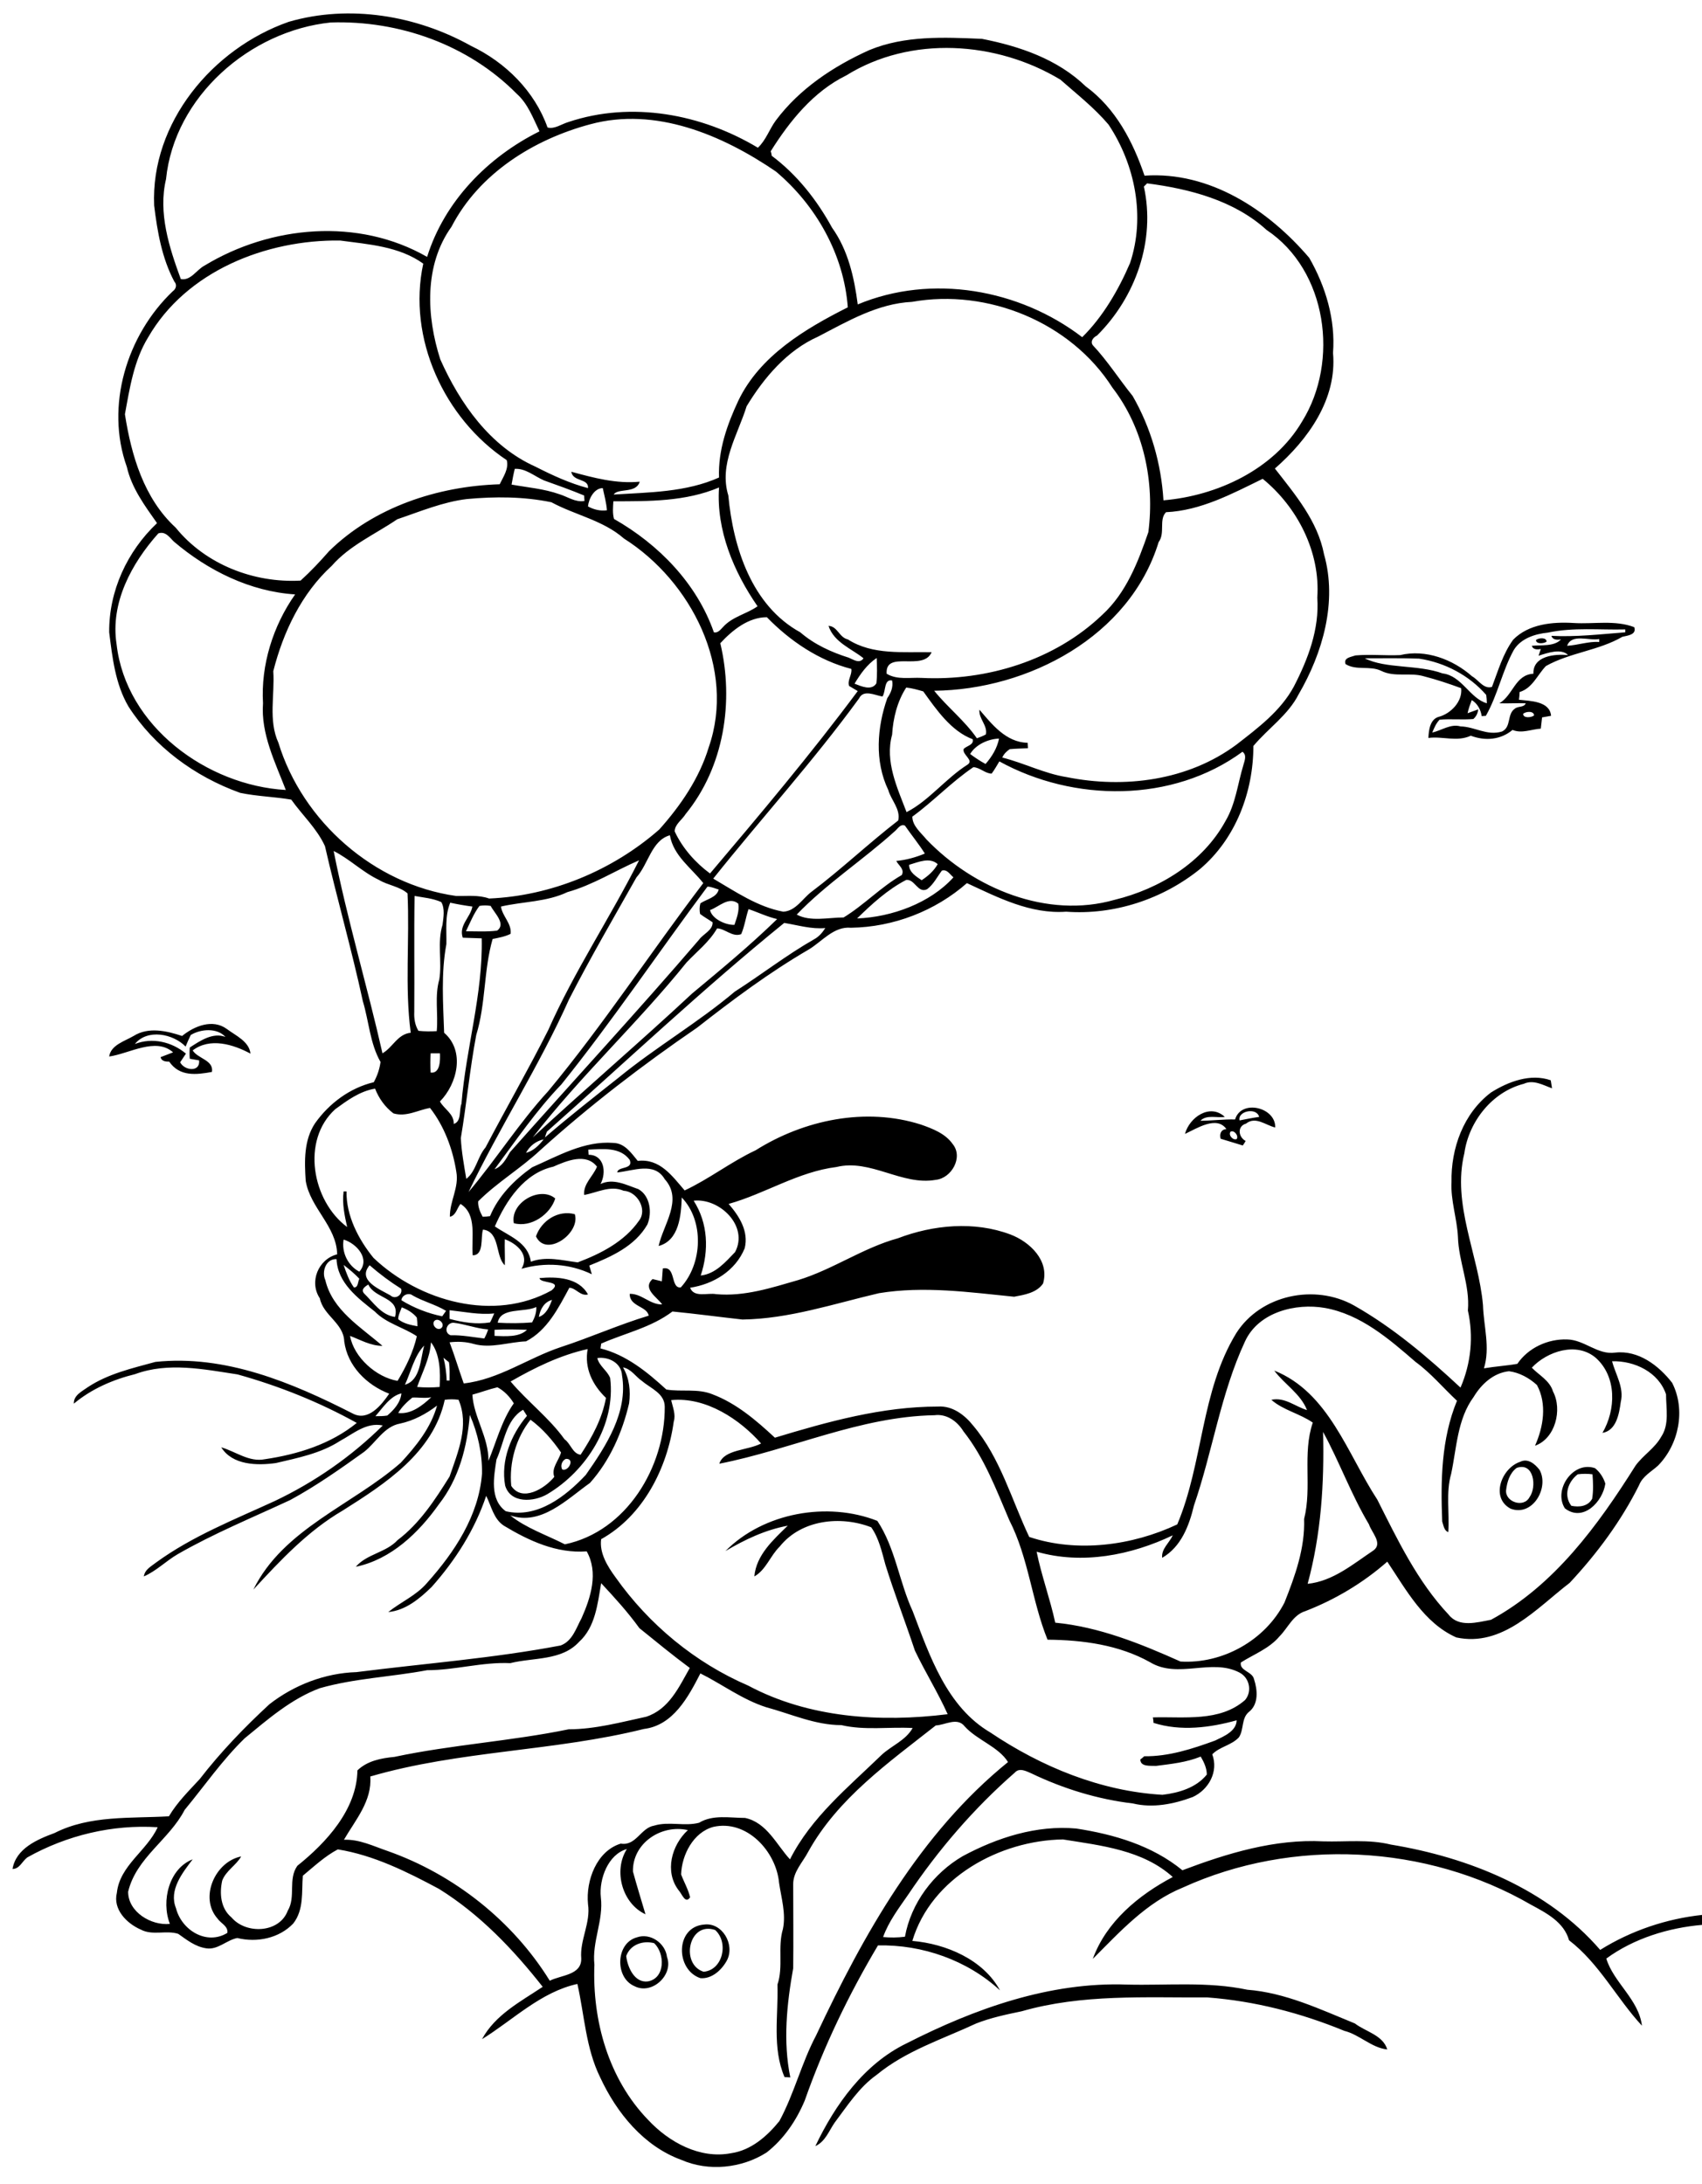 <?xml version="1.0" encoding="utf-8"?>
<!-- Generator: Adobe Illustrator 21.0.2, SVG Export Plug-In . SVG Version: 6.00 Build 0)  -->
<svg version="1.2" baseProfile="tiny" id="Layer_1" xmlns="http://www.w3.org/2000/svg" xmlns:xlink="http://www.w3.org/1999/xlink"
	 x="0px" y="0px" viewBox="0 0 530 680" overflow="scroll" xml:space="preserve">
<path d="M282.3,636.3c21.2-10.8,44.6-19.2,68.7-18.3c12.5,0.3,25.1-1,37.4,1.6c11.8,0.9,22.7,6.1,33.5,10.5
	c3.4,2.6,8.7,3.6,10.1,8.1c-4.9-0.5-8.6-4.6-13.4-5.8c-13.6-5.6-28-9.3-42.6-10.4c-19.4,0.1-39-1.1-57.8,4.3c-4.8,1-9.6,2-14.2,3.8
	c-10.5,4.9-21.9,8.5-31,16c-5.5,3.9-9.1,9.6-13.1,14.9c-1.8,2.6-2.9,5.9-6,7.3C260.1,655.3,269.1,642.7,282.3,636.3 M195,609.1
	c0.4,3.5,2.6,8.5,6.8,7.9c5.4-1,5.3-8.7,1.9-11.9C200.2,604.2,196.3,605.5,195,609.1 M198.3,603.3c4.2-1.5,8.9,1.8,9.4,6.1
	c2.1,5.6-4.7,11.9-10.1,9.1C191.4,615.9,191.7,605.1,198.3,603.3 M219.1,614c6-0.5,7.9-9.1,3.6-13
	C214.4,598.2,211.8,611.7,219.1,614 M219.3,599.3c5.6-0.7,9.6,6.2,7.1,11.1c-1.6,3-4.7,5.9-8.3,5.6
	C210.3,613.4,210.2,600,219.3,599.3 M491.3,459.1c-3,2.3-4.5,6.5-2,9.8c2.5,0.5,5.2,0.2,6.5-2.2c0.4-2.5,0.3-5.1,0.1-7.6
	C494.4,458.9,492.8,458.9,491.3,459.1 M487.3,469.7c-3.7-5.8,2.6-14.9,9.4-12.5c1.5,1.2,2.6,2.9,3.2,4.8
	C499.1,467.6,493,474.1,487.3,469.7 M472.3,457.1c-2.2,1.6-3,4.4-3.3,6.9c-0.4,3.7,5.5,5.7,7.3,2.2
	C478.6,463.1,477.7,455.2,472.3,457.1 M473.4,455.2c2.4-1.2,4.6,0.7,6,2.5c3.1,5.5-2.1,14.7-9,12.1
	C464,466.4,467.6,457.1,473.4,455.2 M166.9,385c1.7-4.9,6.9-8.3,12.1-6.9C180.8,384.1,170,391.7,166.9,385 M160,380.9
	c-1.2-6.4,8.2-11.7,12.9-7.7C171.4,378.1,165.4,382.4,160,380.9 M383.2,352.4c-0.8,1,0.7,2.8,1.9,2.3
	C385.8,353.7,384.3,351.8,383.2,352.4 M386,348.9c2-0.4,4-0.8,6.1-1.1C391.3,344.7,385.3,346,386,348.9 M384.6,348.6
	c1.9-6.4,12.7-3.8,12.5,2.5c-3-0.7-6.1-3.6-9.1-1.2c-2.8,0.8-2.4,4.2-0.1,5.4c-0.2,0.4-0.7,1.1-0.9,1.4c-2.3-0.7-4.6-1.4-6.9-2.1
	c-0.4-1.5,0.1-2.9,1.8-3c-3-4.3-9.2-0.2-12.9,1.5c1.4-5.2,7.8-9.6,12.4-5.3c-2.5,0.4-5.6-0.8-7.6,1.2c-0.1,0.1-0.4,0.3-0.5,0.4
	c0.1-0.1,0.4-0.3,0.5-0.4C377.3,349,381,348.5,384.6,348.6 M59.4,322.3c-0.6,1.2-1.1,2.4-1.6,3.6c-3.9-4-11.9-5.6-15.8-0.8
	c5.4-2.1,11.5-0.7,15.9,3c-0.6,0.9-1.2,1.8-1.8,2.7c1.3,2.6,6.3,3.2,5.9-0.6c-0.7-0.1-2.2-0.4-2.9-0.5c-0.1-1.2-0.1-2.3,0-3.5
	c3.2-2.1,7.2-4.8,11.1-3.3C67.6,320,62.5,320.4,59.4,322.3 M56.7,322.6c3.8-3.1,9.5-5.4,13.9-2.2c2.8,2.1,7,3.9,7.4,7.7
	c-5.4-2.9-12.6-5.1-18-1c1.6,2.6,6.6,3,6,6.7c-4.9,0.9-10.1,1.5-13.3-3.2c-1.1,0-2.4-0.1-2.7-1.4c1.3-0.5,2.6-1,3.9-1.5
	c-5.4-4.8-13.6,0.4-19.9,1.3c0.5-3.6,4.9-4.8,7.6-6.4C46.2,319.7,51.9,321,56.7,322.6 M477.2,203.2
	C477.8,203.8,477.8,203.8,477.2,203.2 M478.3,199.3c0.8-0.7,3.3-0.9,3.3,0.5C480.9,200.4,478.3,200.7,478.3,199.3 M474.3,222.3
	c0,1.4,2.5,1.2,3.4,0.5C477.7,221.3,475.1,221.5,474.3,222.3 M456.2,218.2C456.8,218.8,456.8,218.8,456.2,218.2 M425,205
	c6.5,3.3,16.6,1.9,24.2,4.7c6,0.7,8.5,7.8,13.8,9.3c0-0.7-0.1-2-0.2-2.6c-5.3-6.1-12.9-10.1-20.9-11.3
	C436.3,204.9,430.7,205,425,205 M488,201.1c3.4-0.2,6.6-1.4,10-1.2l0-0.9C494.8,199.6,489.4,197.2,488,201.1 M482,197
	c-4,0.4-8.4,1.8-10.6,5.4c-3.6,6.5-5,14-8.7,20.5c-0.3,0-1,0.1-1.3,0.1c-0.3-2-1.3-3.9-3.1-5c-0.5,1.3-1,2.7-1.3,4.1
	c1.1-0.4,2.2-0.8,3.3-1.2c-0.1,1.2-0.6,2.2-1.5,3c-3.5,0.3-7-0.1-10.5,0.2c-1.1,1.1-1.7,2.6-2.3,4c2.9-0.6,5.7-2.8,8.8-1.9
	c4.5,0.1,8.2,3,12.9,1.6c3-1.4,1.5-5.4,4-7.1c1-0.9,2.9-0.3,3.4-1.7c-2.7-0.1-5.5,0.1-8.2,0c4.3-2.5,4.9-8.9,10.6-9.2
	c-0.2-5.6,6.7-6.2,10.8-5.8c-2.1-2.2-6.4-0.7-9.2,0.2c0.2-0.5,0.5-1.6,0.7-2.1c-1.5,0.3-2.5,0-2.8-1c2.9-0.3,7,0.3,9.1-2
	c-1.7,0.3-2.7-0.1-3-1.1c7.7,0.4,15.3-0.5,23-1.1l0-0.9C498,196.2,489.9,195.3,482,197 M471.2,199.2c4.8-4.9,12.3-5.6,18.8-5.2
	c6.3,0.4,12.9-1,18.9,1.3c0.8,2.4-2.1,2.6-3.7,3c-7.4,4.3-16.3,4.9-23.8,9.1c-2.7,2.8-4.2,6.9-8.2,8.1c0,0.6-0.1,1.8-0.2,2.4
	c3.5,0.4,9.6,0.4,10,5c-0.7,0.1-2.1,0.4-2.8,0.5c-0.1,1.2-0.3,2.4-0.4,3.5c-3,0.2-5.9,1.6-8.8,0.4c-3.7,3.1-8.5,3.5-13,1.8
	c-4.3,2-8.8,0.1-13.2,0.7c0.1-2.4,0.5-5.9,3.3-6.6c3.7-1,7.4-4.8,6.9-8.9c-3.8-1.4-7.7-2.7-11.6-3.7c-4.3-1.3-9.1,0.4-13.3-1.7
	c-3.5-1.7-7.7,0-11.1-2.1c-0.7-2,1.7-2.2,3.1-2.7c4.6-0.4,9.2,0.1,13.9-0.1c7.9-1.9,16.4,1.3,22.4,6.6c2,1.1,3.6,4.1,6.2,3.3
	C466.5,208.9,468,203.6,471.2,199.2 M291.4,537.3c-14.6,11.5-30.5,22.7-39.7,39.3c-1.7,3.3-4.8,6.3-4.7,10.3c0,8.7,0.1,17.4,0,26
	c-2,11.2-3.2,22.8-0.9,34c-0.4,0-1.3-0.1-1.8-0.1c-3.9-9.1-1.9-19.2-2.2-28.8c1.9-5.6,0-11.6,1.7-17.3c1-4.8-0.5-9.6-1.2-14.4
	c-0.9-9.8-10.1-19.8-20.5-17.4c-6.2,1.7-9.8,8.7-10,14.8c0.9,2.4,2.2,4.6,2.8,7.1c-1.5,2.3-2.6-1.2-3.6-2.2
	c-4.4-5.8-2.2-14,2.9-18.7c-8.3-1.9-17.3,4.1-17.1,12.9c1.2,4.4,2.6,8.9,3.9,13.3c-7.2-3.3-10.1-13.5-5.8-20.3
	c-5.8,1.6-8.7,9.3-8.1,15c0.9,7.2-2.8,13.8-2,21c-0.7,17.4,4.4,35.6,16.7,48.3c6.5,7,16.2,12.3,25.9,10.4c6.2-0.9,11.2-5.3,15-10
	c4.6-8.5,6.9-18.1,11.4-26.6c14.8-31.5,32.4-63,59.8-85.2c-3-4.8-9.6-6.8-13.5-11.1C298.1,534.6,294.3,537.2,291.4,537.3
	 M218.1,521.1c-3.8,7.4-8.5,16.2-17.6,17.3c-28.1,7-57.4,6.7-85.2,14.8c0.6,7.6-4.6,13.5-8.2,19.7c4.8-0.2,9.2,2,13.6,3.5
	c20.7,7.3,39,21.8,50.5,40.4c3.5-1.8,9.9-1.7,9.8-6.9c-0.5-5.8,3-11.1,2.1-17c-0.7-7.3,2.7-16.5,10.2-18.8c4.8,0.8,6.2-4.9,10.4-5.6
	c4.6-1.4,9.5,0.3,14-0.9c4.3-2.6,9.5-1.5,14.3-1.5c6.8,1.4,9.9,8.5,14,12.9c6.6-13.1,18.2-22.5,28.5-32.5c3.1-2.9,7.5-4.5,9.7-8.4
	c-7.4-0.4-14.9,0.8-22.2-0.9c-8.2,0-15.7-3.5-23.5-5.6C231.1,529.2,224.9,524.5,218.1,521.1 M187.2,493c-1.1,6.4-1.8,13.7-6.9,18.3
	c-5.4,5.9-14.2,4.8-21.4,6.6c-8.7-0.4-17.2,2.2-25.9,2.2c-11.1,2.1-22.5,2.5-33.4,5.6c-8.9,3.3-16.2,9.7-23.4,15.6
	c-7,6.8-12.5,14.8-18.7,22.3c-4.8,9.3-15.1,14.9-17.6,25.5c0,6.3,7.2,10.6,13,10c-2.8-7.2-0.2-17.3,7.1-20.1
	c-3.2,4.2-7.5,9.6-5.2,15.2c1.7,6.8,9.5,11.7,16,7.7c0.3-2.1-2.1-3-3.1-4.5c-5.7-6.5-0.7-17.7,7.4-19.3c-1.6,2.8-4.7,4.4-5.9,7.5
	c-0.9,4-0.5,8.7,2.9,11.5c4.5,5.3,14.9,4.9,17.5-2.1c2.6-4.3,0-9.8,3-14c9-7.2,18.5-17.5,18.7-29.7c3.1-3,7.4-3.8,11.5-4.2
	c17.9-3.8,36.3-4.9,54.3-8.6c8.2,0,16.2-2.2,24.1-3.9c7.1-2.3,10.2-9.2,13.6-15.2c-5.4-4-10.5-8.2-15.7-12.4
	C195.5,502,191.3,497.4,187.2,493 M176.2,454.3c-1.2,0.5-1.8,2.2-1.1,3.3C177.1,458.3,179.1,454.1,176.2,454.3 M412,445.9
	c0.4,16-0.6,31.8-4.8,47.3c7.9-0.8,14.2-6.2,20.5-10.4c3-2.2-0.6-5.6-1.4-8.1C420.8,465.5,417,455,412,445.9 M165.2,442.1
	c-4.5,5.6-6.7,13.4-6,20.6c3.4,5.2,10.5,0.8,13.4-2.8c-1-2.8,1.4-5,2.1-7.6C172.1,448.5,168.9,444.8,165.2,442.1 M209,436
	c0.5,2.2,1.5,4.5,0.8,6.7c-2,14.5-9.5,29.3-22.6,36.6c-0.6,4.3,2,8.5,4.5,11.9c10.4,14.7,24.8,26.6,41.3,33.7
	c18.9,10.1,41.2,11.5,62.1,8.9c-3-6.7-7-13.1-10.2-19.8c-3-9-6.4-17.8-9.2-26.8c-1.1-4-2-8.2-4.4-11.6c-9.5-3.7-21.8-2.4-28.5,6
	c-2.9,2.8-4.3,7.3-7.9,9.3c0.6-6.7,5.9-11.4,10.4-15.8c-7,1.3-13.3,4.3-19.4,7.9c11.9-12,31.8-15.5,47.3-9.4c5.6,8.4,6.8,19,11,28.1
	c5.3,13.9,10.6,29.8,24.2,37.8c15.9,10.7,34.4,18.3,53.6,19.4c5.1-0.6,10.5-2.2,13.8-6.3c0-2-0.9-3.9-1.9-5.6
	c-4.4,1.8-9.2,2.3-13.9,2.9c-1.6-0.1-4.9,0.4-4.9-2c0.3-0.2,0.9-0.7,1.2-1c7.6,0.1,15-2.3,22.1-4.9c2.7-1.3,6.6-2.9,6.7-6.3
	c-8.3,2.3-17.4,3.5-25.9,0.8c0-0.4-0.1-1.3-0.2-1.7c9.7-0.3,20.8,1.5,28.7-5.4c2.3-2.7,1.4-7-1.8-8.6c-8.7-4.5-19.1,2.1-27.8-3.2
	c-9.7-5.4-20.9-6.9-31.9-7c-4.9-12.1-5.9-25.5-11.9-37.2c-4.1-9.6-7.8-19.5-14.3-27.7c-1.9-3.1-5.2-5.5-9-5
	c-23.2,0.4-44.6,10.7-67,15.1c1.4-4.5,8.9-4.1,13-6.3C230.5,442.1,219.9,434.9,209,436 M128.4,435.2c-1.7,1.4-3.3,2.9-4.4,4.8
	c4,0.5,7.5-2.3,10.3-4.9C132.3,435.5,130.3,435.1,128.4,435.2 M116.9,441c1.3,0,2.5,0,3.7-0.2c2.1-1.8,4.1-4,4.4-6.9
	C121.5,434.7,119.2,438.4,116.9,441 M147.1,434.3c0.4,7,5.1,13.3,5,20.6c2.3-5.4,4.1-12.6,7.9-17.9c-1.2-2-3-3.9-5.1-5
	C152.3,432.6,149.7,433.6,147.1,434.3 M141.2,430.2C141.8,430.8,141.8,430.8,141.2,430.2 M194,425.8c2,3.4,2.4,7.3,1.9,11.2
	c-2.1,9-6,17.9-12.2,24.8c-7.2,5.1-15.2,13.4-24.8,10.1c4.8,3.9,11.3,6.1,17,9c19.2-4,31.2-24.1,31.1-42.8c0-4.2-4.3-5.7-7-8
	C197.9,428.7,196.6,426.3,194,425.8 M186,422.9c0.6,2.5,3.1,3.9,4,6.2c1.8,14.5-7.3,28.9-19.6,36.2c-4.1,2.4-11.4,3-13.1-2.7
	c-1.4-7.8,1.8-15.8,6.8-21.7c-0.3-0.5-0.9-1.4-1.2-1.9c-5.4,3.1-5.9,10.3-8.3,15.5c-0.8,5.3-2.2,12.4,2.9,16.1
	c9.8,2.3,18.6-4.6,24.9-11.3c6.3-9,13.2-19.5,11.3-31C193.5,424.4,189.5,422.4,186,422.9 M138.1,422.8c0.6,2.3,0.9,4.7,1,7.1l0.9,0
	c0-1.9,0.1-3.8-0.2-5.7C139.4,423.9,138.6,423.2,138.1,422.8 M159,430.2c5.3,6.3,12,11.3,16.8,18c1.9,1.3,2.5,4.5,5,4.8
	c3.6-5.5,6.7-11.2,7.9-17.7c-4.2-4-6.8-9.3-5.7-15.2C174.4,422,166.5,425.9,159,430.2 M126.1,431.2c4.9-1.4,4.8-8.1,6-12.2
	C129,422.2,128,427.1,126.1,431.2 M134.2,418c-0.3,4.9-2.7,9.3-4.3,13.9c2.3,0.2,4.7,0.2,7,0C137.2,427.3,137,421.5,134.2,418
	 M154,414.1c0,0.5,0,1.4,0,1.9c3.3,0.1,7.7,0.5,10.1-1.9C160.7,414,157.4,413.9,154,414.1 M140.3,415.8c3.5-0.1,7,0.6,10.5,1
	c0.5-0.9,0.9-1.8,1.2-2.8c-3.7-0.3-7.2-1.7-10.8-2.1C139,411.9,138.1,415,140.3,415.8 M135.3,411.3c-1.1,1.2,0.9,3.4,2.2,2.2
	C138.7,412.2,136.5,410.2,135.3,411.3 M140,408c0,0.7,0,2,0,2.7c4.1,1.1,8.4,1.8,12.6,1.1c0.5-0.9,0.9-1.9,1.3-2.8
	C149.3,409.5,144.7,408.5,140,408 M387.7,417.7c-7.6,16.3-10.1,34.3-15.9,51.1c-1.5,6.3-4,12.9-9.9,16.3c-0.3-2.8,2.2-4.6,3.3-7
	c-13,6.2-28.2,9.2-42.4,5.1c1.5,7.4,4.2,14.7,5.8,22.1c13.6,1.3,26.5,6.5,39,12.1c13.1,0.8,26.4-6.6,32.4-18.4
	c3.3-8.3,6.4-16.9,6.1-26c2.5-9.9-0.6-20.3,2.7-30c-4-2.8-9.3-3.9-12.9-7.1c4.2-0.9,7.4,2.1,11.1,3.2c-2-5.1-7.1-8.1-10.2-12.3
	c17,6.8,22.8,26,32.1,40.2c6.3,12.5,12.5,25.5,22.2,35.8c3.2,4.1,8.9,2.4,13.2,1.6c19.7-10.7,33.3-29.4,45-48c2.4-3.3,6-5.4,8-9
	c2.6-3.9,1.5-8.8,1.5-13.2c-2.3-6.9-9.8-10.5-16.8-10.3c1.1,4.2,3.8,8.2,2.7,12.7c-0.5,3.7-1.4,8.9-5.7,9.6c4.2-7.2,4.5-17.4-2-23.3
	c-6-5.2-15.2-2.1-20,3c2.2,2.3,5.6,4,6.6,7.4c3,5.7,0.7,14.7-5.6,16.9c2.6-5.8,3.8-13,0.6-18.9c-2.4-2.2-5.5-3.9-8.7-4.3
	c-4.8,0.5-8.6,4-11,8c-5.1,6.9-5.3,15.9-7,23.9c-1.7,5.9-0.5,12.1-0.9,18.2c-1.3-0.4-1.5-2.1-1.9-3.3c-0.5-12.7-0.3-25.7,4.6-37.6
	c-4.3-4-8.1-8.6-12.9-12.1c-8.3-7.2-17.1-14.8-28.2-16.8C403.4,405.7,391.9,408.6,387.7,417.7 M155,411.9c3.6,0.2,7.2,0.2,10.7-0.1
	c0.8-1.5,1.4-3.1,1.3-4.8C163.3,408.8,155.8,407,155,411.9 M125.1,407.1c-0.4,1.2-1.1,2.4-1.1,3.7c1.7,1.4,3.9,1.8,6,2.2
	c0-0.7-0.1-2-0.2-2.7C128.6,408.8,126.9,407.8,125.1,407.1 M167.8,410.1c2.3-0.8,3.3-3.2,4.1-5.3
	C169.5,405.4,168.2,407.7,167.8,410.1 M125,404.9c3.9,2.4,8.3,4.1,12.7,5c0.3-0.4,0.9-1.3,1.2-1.7c-3.3-2-7.1-2.9-10.4-4.8
	C127.3,402.4,125.1,403.3,125,404.9 M113.3,402.7c2.9,2.8,5.4,6.8,9.7,7.4c1.7-6.2-6.3-5.6-8.3-10.1
	C113.9,400.5,112.3,401.4,113.3,402.7 M115.1,394c-4,4.7,3.2,7.5,6.5,9.4c1.5,1.4,3.9-0.2,3.3-2.1
	C121.4,399.1,118.2,396.7,115.1,394 M107,393.9c0.8,2.4,1.7,4.9,3.2,7c1.4,0.1,1.2-1.8,1.7-2.7C110.4,396.6,108.7,395.2,107,393.9
	 M101.3,398.6c2.2,9.4,11,14.6,17.8,20.5c-3.7,0-6.9-1.9-10.1-3.1c1.2,6.7,8.2,12.9,14.8,14c2.6-4.3,4.9-9,6-13.9
	c-4.2-2.8-9.5-4-13.1-7.7c-5.3-4.2-11.6-8.9-11.9-16.3C101.5,391.9,100.1,396,101.3,398.6 M107,386c-0.7,4,1.4,8.2,4.9,10
	C115.4,392,111,387.2,107,386 M216,373.9c4.5,7,4.8,15.5,2.2,23.3c4.6-0.5,7.7-4.2,10.7-7.3C233.2,381.8,224.1,373,216,373.9
	 M153.2,365.2C153.8,365.8,153.8,365.8,153.2,365.2 M172.3,363.3c-9,2-14.7,10.5-18.2,18.6c4.3,3,10.4,4.9,11.2,11
	c4.8-1.8,9.8-0.4,14.6,0.2c7.2-2.7,14.6-6.5,19.1-13c2.7-3.5-0.6-9.1-4.8-9.3c-4.2-1.8-8.2,0.6-12.3,1.3c-0.3-3.5,2.8-5.8,4-8.8
	C182.5,358.9,176.4,361.5,172.3,363.3 M163.8,359c2.3-0.6,4-2.3,5.5-4.2C166.9,355.3,164.9,356.9,163.8,359 M169.3,354.8
	c0.1-0.1,0.3-0.4,0.5-0.5C169.6,354.4,169.4,354.6,169.3,354.8 M104.4,345.4c-10.7,9.7-7.2,28.6,3.7,36.7c-0.8-3.6-1.6-7.3-1.1-11.1
	l0.9,0c-0.1,7.6,3.7,14.9,8.4,20.7c14.3,13.6,37.6,20.1,55.5,10.1c3.6-3.1-3.6-2-3.8-3.8c5.3-0.5,12.2-0.2,15.1,5.1
	c-2.4,0.6-3.7-2-5.8-2.1c-3.4,6.3-6.9,13.3-13.5,16.7c-5.4,0.2-10.9,2.3-16.3,0.8c-2.4-0.7-5-0.8-7.5-0.5c1.6,4.2,2.9,8.6,4.4,12.8
	c10.9-1.2,20-7.9,30.2-11.3c9.2-3,18.1-7,27.4-9.8c-0.5-3-6-2.8-5.9-6.8c3.7-0.1,6.3,3.4,10.1,3.3c-1.5-2.2-6.3-4.9-3-7.9
	c1,0.2,1.9,0.5,2.9,0.7c0.1-1.3,0.2-2.7,0.3-4c4.2-0.9,2.3,6.3,5.6,5.9c6.8-7.4,7.3-20.7,0.3-28c-0.2,5.5-0.8,13.4-7.2,15.1
	c1.4-6.6,7.7-14.4,1.9-20.8c-3.2-5.5-9.8-2.6-14.8-2.1c0.2-2,5.1-0.8,3.9-3.9c-3-4.1-8.4-3.4-12.9-3.2c0,0.4,0.1,1.2,0.1,1.6
	c4.9,0,5.6,5.6,3.7,9.1c4-1.9,8,0.3,11.8,1.6c3.7,2.1,4.3,7.4,2.8,11c-3.9,6.8-11.2,10-18.1,12.8c0.3,0.9,0.5,1.8,0.8,2.7
	c-6.9-3.3-14.6-3.8-21.9-1.7c2.6-4.3-1.4-7.8-5.2-9.2c-0.1,2.7,0.1,5.4,0,8.1c-3-2.7-1.4-10.5-6.8-11.1c-0.8,2.5,0.4,8-3.2,8
	c-0.5-5.3,1.5-12.7-3.8-16c-1.1,1.3-1.4,3.6-3.3,4c-0.1-4.8,2.9-9.1,2-14c-1.1-7.1-3.8-14.3-8.2-19.9c-3.8,0.7-7.4,2.9-11.4,1.7
	c-2.6-2-4.5-4.6-5.7-7.7C112,339.8,108.1,342.7,104.4,345.4 M134.1,328c-0.1,2-0.1,4,0,6c3,0.4,3-3.9,2.9-6
	C136.3,328,134.8,328,134.1,328 M244.2,287.4c-25.5,20.7-49.3,43.2-73.9,65c-0.2,0.5-0.5,1.4-0.6,1.8c7.4-6.4,15.2-12.5,22.9-18.6
	c11.6-9.5,24.7-17.1,36.2-26.8c8.3-5.3,16.1-11.4,24.7-16.3c1.5-0.8,2.6-2.1,3.5-3.5C252.7,289.4,248.5,288.1,244.2,287.4
	 M233.1,283.1c-0.9,2.6-1.2,5.3-2.3,7.8c-2.8,1-4.9-1.7-7.5-1.8c-2.4,4.2-6.3,7.2-9.5,10.6c-15.2,18.9-33.1,35.4-47.9,54.5
	c16.3-15.1,33.3-29.6,49.6-44.8c9-7.5,18.1-15,26.5-23.2C238.9,285.5,236.1,284.1,233.1,283.1 M149.3,282.1
	c-1.8,2.4-2.9,5.2-4.2,7.9c3.2,0,6.5,0.2,9.7-0.2c2.9-2.1-0.9-5.5-2-7.7C151.6,281.9,150.4,281.9,149.3,282.1 M140.2,281.1
	c-1.7,4.1-1.1,8.6-1.2,12.9c-1.7,9.1-1,18.5-0.7,27.6c6.6,5.7,4.1,15.9-1.3,21.4c1.3,2.4,4.4,3.8,4.3,7c2.5-0.8,1.6-4.3,2.4-6.3
	c1.4-17.3,6.7-34.1,6.3-51.5c-2-0.1-3.9-0.1-5.9-0.2c-1.3-3.9,2.4-6.3,3-9.7C144.8,282,142.5,281.6,140.2,281.1 M221.1,283.4
	c0.6,2.7,4.8,4.7,7.6,4.6c0.7-2.1,1.6-4.4,1.2-6.6C227,279,223.9,282.4,221.1,283.4 M129.1,279c-0.2,12,0,24-0.1,36.1
	c-0.1,2,0.2,4.1,1.3,5.9c1.9,0.2,3.8,0.2,5.7,0.1c0.5-5.4-0.7-10.9,0.8-16.1c0.9-5.6-0.7-11.5,1-17c0.3-2.3,0.8-5.1-0.4-7.1
	C134.7,279.7,131.8,279.5,129.1,279 M220.3,276.1c-15.3,20.5-29.5,41.7-45.5,61.6c-7.8,8.1-14.1,17.4-20.8,26.4
	c2.4-0.9,3.6-3.2,4.8-5.3c19.6-22.1,39.7-43.8,58.9-66.2c1.3-1.8,4.3-2.9,4.2-5.4c-1.3-0.9-2.6-1.6-3.9-2.6
	c-0.2-1.1-0.2-2.2,0.1-3.3c1.9-1.3,5.1-1.8,5.7-4.3C222.7,276.7,221.5,276.1,220.3,276.1 M293.3,271.1c-1.5,2-2.6,4.3-4.6,5.8
	c-2.9,1.4-3.8-3.2-6.5-2.9c-5.8,3-10.7,7.5-15.3,12c10.8-0.4,22.8-4.8,30-12.8C295.8,272.3,294.9,270.6,293.3,271.1 M283.1,269.3
	c-0.1,2.3,2.3,3.7,3.9,4.8c2-1.3,3.8-2.9,5-5C289.5,266.8,285.9,268.5,283.1,269.3 M176.7,277.8c-6.5,3.1-13.8,2.9-20.7,4.5
	c0.4,3,3.4,5.3,3,8.5c-1.8,0.9-3.7,1.2-5.6,1.6c-2.8,9.7-2.1,20.1-5.1,29.9c-2,10.6-3,21.4-4.8,32.1c0.2,4.2,1,8.5,1.7,12.7
	c3-2.3,3.5-6.9,6-9.8c6.4-12.2,13.3-24.2,19.5-36.5c8.1-18.3,19.3-35,28.3-52.9C191.6,271.1,184.6,275.6,176.7,277.8 M103.9,265
	c4.2,21.2,10.5,42.2,15.2,63c3.2-1.8,4.7-6,8.8-6.4c-1.9-14.3-0.3-29-1-43.4c-2.5-2.2-6.1-2.5-8.9-4.2
	C112.9,271.6,108.9,267.5,103.9,265 M198.2,273.2c-7.1,12.6-14.4,25.1-21,38c-9.2,20.6-21.6,39.8-31.3,60
	c8.6-10.2,15.8-21.6,24.8-31.4c17.2-20.7,32-43.4,48.3-64.8c-3.7-4.7-9.3-8.5-10.4-14.9C202.9,261.7,201.9,269.1,198.2,273.2
	 M278.8,258.7c-9.9,9-21.5,16.5-30.7,26.1c4.2,2.3,9.9,0.9,14.6,0.9c6.4-3.9,11.6-9.5,18.1-13.2c1-1.8-1-3-1.7-4.4
	c3.1-0.3,6-1.1,8.9-2.3c-1.9-3-4.2-5.8-6.2-8.7C280.4,256.5,279.6,258,278.8,258.7 M311.2,237.1c-0.8,1.3-1.5,2.6-2.4,3.8
	c-2,0-3.6-1.9-5.7-2c-6.8,4.6-12.4,10.6-19,15.4c0,2.9,2.7,5,4.4,7.1c14.7,15.3,37.6,24.8,58.6,18.8c14-3.4,27.5-11.7,34.5-24.5
	c3.2-5.4,3.8-11.6,5.6-17.5c0.4-1.4,1.1-3.1-0.3-4.1C365.1,250.1,334.3,249.8,311.2,237.1 M302.1,234.8c1.5,1.1,3.1,2.2,4.8,3.1
	c2-2.3,3.6-4.9,4.2-7.9C307.7,230.1,303.8,231.9,302.1,234.8 M282.2,214.1c-2.8,4.3-4.1,9.6-4.4,14.7c-2.3,8.3,1.6,16.5,4.5,24.1
	c6.9-3.5,12.2-10.5,19-14.8c2.1-1.4-1.8-3.1-1.2-4.9c1-1,3.2-1.2,2.8-3c-6.7-2.5-11.3-9.2-15.4-14.9
	C285.8,214.8,284,214.3,282.2,214.1 M274.8,216.9c-2.4-0.4-5.9-2.3-7.3,0.6c-14.2,19.5-30.4,37.3-45.4,56.1
	c7,4.1,13.8,8.8,21.8,10.3c3.9-0.2,6-4.1,8.8-6.2c9.3-7,17.8-15.1,27-22.2c0.8-3.5-2.2-6.3-3.1-9.5c-4.3-9-3.5-19.5-0.3-28.6
	c1.1-1.6,1.9-3.4,1.5-5.5C275.2,211.4,275.9,215.3,274.8,216.9 M266.1,212.9c2.1,0.8,5.3,2.3,6.8-0.1c0.3-2.6,0.2-5.2,0.1-7.9
	C270,206.9,267.9,209.9,266.1,212.9 M224.3,200.3c4.3,18.1,1.2,38.5-10.8,53.2c-1.1,1.8-3.4,3.2-3.4,5.4c2.4,5.2,6.5,9.8,11,13.1
	c15.5-18.3,31.5-37.3,46-56.8c-0.9-0.5-1.8-1.1-2.7-1.6c-0.6-1.8,1-3.5,0.7-5.3c-10.1-2.6-19.1-8.7-26.3-16.1
	C233,192.2,228,196.3,224.3,200.3 M49.3,166.1c-8.3,9.3-15,21.6-13,34.5c2.9,25.6,28.2,44,52.7,45.4c-3.3-8.6-7.8-17.5-7.1-27
	c-0.7-11.9,3.1-24.1,10-33.9c-14-0.9-27.1-7.4-37.7-16.4C52.9,167.5,51.6,165.3,49.3,166.1 M145.4,155.4c-7.5,0.9-14.6,3.9-21.7,6.3
	c-6.9,4.7-14.8,8.1-20.4,14.5c-9.4,8.6-15.1,20.6-18.2,32.8c0.5,7.4-1.6,15.3,1.6,22.3c7.5,24.5,29.8,44.1,55.3,47.7
	c3.4,0.1,7-0.4,10.3,0.8c19.3-0.8,38.4-8.7,53-21.5c6.7-7.5,12.5-16,15.4-25.6c8.5-24.4-5.4-51.7-26.4-65
	c-6.5-5.7-15.2-7.3-22.6-11.3C163,154.6,154.1,154.6,145.4,155.4 M191,156.1c-0.1,1.8-0.3,3.7,0.2,5.5c13.9,7.9,25.8,20.1,31.1,35.3
	c1.3,0.3,2.1-0.9,2.9-1.7c2.9-3.2,7.3-4,10.7-6.4c-7.4-10.7-12.9-23.7-12-37C213.5,156.2,202.1,156.1,191,156.1 M183.1,157.7
	c1.8,1,3.9,1.5,5.9,1.2c-0.2-2.4-0.8-4.6-1.3-6.9C185,152,183.3,155.4,183.1,157.7 M363.1,159.5c-2.3,2.3-0.2,6.5-2.3,9.3
	c-9,29.4-40.6,46-69.9,46.3c4.2,5.2,9.5,9.3,13.3,14.8c0.9-0.3,1.9-0.7,2.8-1.2c0.6-2.8-2.3-4.9-2-7.7c3.7,4.3,8.2,10.2,15,10.3
	c0,0.4,0.1,1.3,0.1,1.7c-1.9,0.1-3.8,0.1-5.7,0.3c-1,0.7-1.8,1.5-2.3,2.6c6.8,1.7,13.1,5,20.1,6.1c17.9,3.6,37.7,1.1,52.8-10.1
	c6.7-5.2,13.8-10.5,17.9-18.1c4.4-8.5,8-17.9,7.3-27.7c1-14.2-6.2-28.2-17-37C383.6,153.8,373.9,159,363.1,159.5 M160.3,146
	c-0.4,1.6-0.7,3.2-1,4.9c5,0.9,10.1,1.3,14.9,3c2.6,0.8,5,2.6,7.8,2.1c0-0.4-0.1-1.3-0.1-1.7c-4.1-1.7-8.3-3.2-12.5-4.7
	C166.4,148.3,163.7,145.8,160.3,146 M284,94c-10.6,0.5-20,6-29.2,10.8c-9.7,4.3-16.9,12.8-22.3,21.7c-2.8,9-8.7,18-5.7,27.8
	c1.5,16.2,7.3,34.3,22.4,42.6c4.4,3.8,9.7,6.2,15.1,7.9c1.5,0.6,3.3,2,4.6,0.2c-3.5-2.9-9.2-4.9-10.9-10.1c2.8,0.1,3.3,3.6,6,4.2
	c7.8,5,17.4,3.8,26.1,4c-2.6,6.1-14.5-0.8-14,6.7c3.3,2,7.3,1.1,10.9,1.3c20.3,1,41.5-5.5,56.3-19.7c7.4-6.8,11.1-16.4,14.3-25.7
	c2-15.6-1.4-32.3-11.2-45C333.4,100.3,307.5,89.8,284,94 M46.1,105.1c-4.4,7.2-5.7,15.7-7.2,23.9c2,12.8,5.9,26.2,15.8,35.3
	c9.3,11.5,24.4,17.3,38.9,16.5c3.2-2.9,6.1-6,8.9-9.2c14-13.7,33.8-20.2,53.1-20.8c1.1-2.3,2.9-4.8,2.2-7.5c-19.5-13-31-38-26-61.2
	c-7.5-5.4-17-6-25.9-7.2C82.9,74.6,58,84.4,46.1,105.1 M357.2,57.1c-0.3,0.3-0.8,0.8-1,1c3.7,16.8-2.6,34.5-14.6,46.4
	c-1.1,0.5-2.2,1.8-1.3,3c4.6,4.9,8.2,10.6,12.4,15.8c5.7,9.9,8.9,21.1,9.6,32.5c16.7-1.4,34.4-9.6,43.2-24.6
	c11.6-18.7,7.8-47-11.1-59.6C384.3,62.4,370.4,58.8,357.2,57.1 M183.8,38.7c-17.6,4.7-34.6,15.3-43.2,31.9
	c-8.6,12-7.8,27.9-3.5,41.3c6.1,13.7,15.5,27.1,29.6,33.4c5.3,2.7,10.7,5.2,16.4,6.7c0.3-3.1-4.7-1.9-5.2-5.1c7,1.9,14,3.8,21.3,3.1
	c-1.1,3.8-6.8,1.9-8.1,4c11.1-0.7,22.5-0.7,32.8-5.3c-0.3-8.5,2.5-16.4,6-23.9c6.7-14,20.8-22.4,34.1-29.1
	c-1.2-16.4-9.9-31.8-22.4-42.3C224.9,42,204.1,33.2,183.8,38.7 M263.5,23.5c-10.2,5-17.6,14.2-23.5,23.6c0.1,0.3,0.3,1,0.3,1.4
	c7.9,5.9,14.1,13.8,18.8,22.4c5,7,6.9,15.5,8,23.9c23-9.6,50.3-4.8,69.9,10.2c6.4-6.3,11.3-14.7,14.9-23.1
	c4.8-14.4,1.6-30.6-6.7-43.1c-4.5-5.3-9.9-9.5-15-14C310.3,12.8,283.6,11,263.5,23.5 M51.7,55.8c-2.5,10.5,1,21.3,4.6,31.1
	c3.1,0.6,4.9-2.9,7.4-4.2c20.6-12.5,47.9-15,69.3-2.7c5.4-17.3,18.9-31.1,35-39.1c-2-4.1-3.6-8.6-7.1-11.7
	C145.8,13.9,124.2,6.3,103,7C77.8,9.6,54.3,30.1,51.7,55.8 M89.9,6.8c18.9-5.5,39.8-2,56.8,7.5c10.7,5.1,19.8,14.1,23.8,25.4
	c2.2,0.6,4.4-1.1,6.5-1.7c19.7-6.6,41.5-2.5,59,8c2.5-2.3,3.6-5.8,5.6-8.5c7.4-9.9,18-16.9,29.1-21.9c11.1-4.6,23.3-4,35.1-3.5
	c11.7,2.3,23.5,6.3,32.3,14.8c9.3,6.8,14.7,17.2,18.3,27.8c20.3-1.4,38.6,10.7,51.3,25.6c5.1,8.9,8.2,19.2,7.4,29.6
	c1.3,14.4-7.8,27-18.1,36c6.3,8.1,13.3,16.3,15.3,26.7c4.2,14.8-0.4,30.7-7.9,43.6c-3.3,6.5-9.5,10.6-14.1,16.1
	c0,14.3-5.5,28.9-16.6,38.3c-11.6,9.4-26.8,14.4-41.7,13.3c-11.1,0.8-21.2-4.4-30.9-8.9c-9.9,8.7-22.9,13.7-36.1,13.9
	c-5.4-0.5-9,4.3-13.2,6.8c-12.2,7.1-23.6,15.6-34.7,24.3c-17.1,11.7-33.5,24.3-48.9,38.2c-6.1,5.7-13.4,10-19.3,15.9
	c-0.1,1.7,0.6,3.3,1.4,4.8c0.6,0,1.7-0.1,2.3-0.2c2.6-6.3,7.6-11.3,13.1-15.2c8-3.5,16.2-8.3,25.3-7.6c3.6,0.1,5.6,3.2,7.6,5.6
	c6.9-0.8,10.7,4.7,14.6,9.2c7.7-3.6,14.4-8.9,22.1-12.5c15.1-9.5,34.3-13.5,51.5-8c3.7,1.3,7.6,2.8,9.9,6.1
	c3.3,4.1-0.4,10.6-5.3,11.1c-10.5,1.9-20.3-6.6-30.9-4c-12,1.5-22.2,8.3-33.6,11.5c3.3,3.8,6.3,8.5,5,13.8
	c-2.9,7.1-9.8,11.2-17,12.3c1.2,3.2,5.5,1.5,8.1,2c8.8,0.8,17.3-2,25.6-4.4c10.8-3.3,20.1-10,31-13c11-4.2,23.8-5.4,35-1.2
	c6.1,2.3,12.3,8.2,10.2,15.3c-2,2.9-5.8,3.5-9,4.1c-14-1.4-28.1-3.4-42.1-1.1c-14.1,3.3-28,8-42.5,8.2c-7.3-0.8-14.6-1.8-21.8-2.5
	c-6.6,5-14.7,6.7-22.2,10c0,0.4-0.2,1.2-0.2,1.5c8,2,14.5,7.3,20.5,12.8c4.8,0.8,9.8-0.4,14.4,1.5c7.4,2.8,13.6,8.1,19.4,13.5
	c16.5-5,33.4-9.7,50.8-9.7c4.5-0.3,8.3,2.6,11,6c8.4,10,11.9,23,17.4,34.6c14.9,5,32.1,2.7,46.1-3.9c8.1-19.2,7.3-41.5,18.4-59.6
	c7.6-11.9,24.4-15.4,36.6-8.6c12.2,6.9,23,16.1,33.2,25.6c3.3-7.6,4.1-16,2.3-24c0.7-7.9-2.9-15.2-3.1-23c-0.3-5.7-2.3-11.3-2-17
	c-0.2-10.5,3.7-21.4,12.3-27.9c5.4-3.4,12.3-6,18.6-3.8c0.1,0.6,0.3,1.9,0.4,2.5c-2.8-1-5.8-2.8-8.8-1.4
	c-9.8,2.5-17.1,11.7-18.5,21.6c-3.9,16,4.4,31.5,5.8,47.3c0.2,6.6,2.3,13.2,0.3,19.7c3.5-0.6,7-0.8,10.4-1.4c3.4-5,9.5-7.8,15.5-7.6
	c5.4,0.1,9.5,4.9,15,4.1c7.2-0.8,13.5,4,17.7,9.4c4.3,8.4,2.1,19.2-4.4,25.8c-2.1,1.9-4.8,3.3-5.9,6.1
	c-5.6,11.2-13.1,21.3-21.6,30.4c-10.3,7.9-20.9,20.1-35.3,17c-10.1-4.5-15.6-14.8-21.5-23.6c-7.5,6.6-16.2,11.8-25.5,15.4
	c-3.9,1.2-5.4,5.2-8.1,7.9c-3.2,3.8-7.9,5.5-12,8.1c-0.5,2.6,3.6,2.8,4.1,5.2c1.1,3.3,1.5,7.8-1.6,10.2c-2.4,2-1.5,5.5-3.1,7.9
	c-2.3,2.5-6,2.9-8.3,5.3c2,5.4-1.1,11-6.1,13.3c-5.9,2.2-12.4,3.5-18.6,2c-11-1.3-21.7-4.6-31.7-9.4c-1.6-0.7-3.7-1.8-5.1-0.2
	c-12.7,11.1-23.8,24-33.2,38c-2.9,4.2-6.1,8.4-7.8,13.2c2.2,0.2,4.5,0.2,6.8-0.1c1.9-10.5,8.9-19.8,18-25.1
	c10.8-5.8,23-9.7,35.3-8.6c11.8,1.8,23.7,5.3,33.1,13c14-5.3,28.8-9.8,43.9-9c7,0.2,14.1-0.7,21,1c24.2,4,48.8,13.8,65.2,32.8
	c9.6-6,20.6-9.7,31.8-10.9v3.1c-10.5,0.9-21.3,4.2-29.9,10.5c2.3,7.5,10.1,12.7,11.1,20.9c-7.8-8.4-13.3-19.4-22.7-26.6
	c-1.6-5.7-7.1-8.5-11.9-11.1c-32.5-18.8-74.2-20.9-108.4-5.3c-11.3,4.6-19.6,13.8-28,22.2c4.2-11.6,14.3-19.9,24.9-25.5
	c-9.3-8.4-22.3-9.8-34.2-11.7c-19.7,0.3-41,11.9-46.9,31.6c10.5,0.9,22.1,5.8,27.3,15.4c-10.2-9.4-24.2-14.3-38-14
	c-9.1,15.3-16.9,31.5-22.8,48.3c-2.6,6.2-6.5,12-11.9,16.2c-7.7,4.9-18,6-26.5,2.3c-11.8-4.3-20.2-14.7-25.3-25.7
	c-4.5-9.1-4.9-19.4-7.1-29.1c-11.4,2.5-20,11.2-29.7,17.2c4.1-7.6,12-11.7,18.9-16.3c-9.2-11.7-19.6-22.6-32.3-30.5
	c-9.9-5.3-20.3-10.5-31.5-12.3c-4,2.1-7.4,5.3-10.9,8.2c-0.4,5,0.4,10.6-3,14.9c-4.4,4.6-11.3,6-17.4,4.5c-3.3,0.6-6.1,3.8-9.7,3.2
	c-3.4-0.5-6-2.6-8.7-4.5c-3.7-1.2-8,0.6-11.6-1.3c-4.4-1.9-8.8-6.3-7.5-11.5c0.9-8.5,9.4-13.1,12.7-20.4
	c-14.1-0.9-28.3,2.5-40.6,9.4c-1.6,1.2-2.4,3.6-4.6,3.6c1.1-6.4,7.7-9.2,13.1-11.2c11-5.6,23.7-4.5,35.6-5.2
	c2.6-4.4,6.2-7.9,9.6-11.6c6.5-8.4,13.9-16.1,21.7-23.3c7.7-6,17.3-9.7,27.1-10c21.2-2.7,42.6-4.3,63.6-8.3c3.7-1.4,4.8-5.4,6.5-8.5
	c2.9-6.5,5.3-14.2,1.6-20.8c-9.4,0.7-18-3.3-25.8-8c-3.2-2.1-3.9-6.1-5.5-9.3c-3.5,10.5-9.6,20.1-17,28.4c-3.7,3.6-8.1,7.3-13.5,7.8
	c4-3.2,8.8-5.2,12.1-9.1c8.5-9.5,16.1-20.9,17.1-34c0.1-6.2-1.3-12.6-3.8-18.3c-0.8,9.9-3.4,19.9-9.6,27.8
	c-6.3,8.9-14.9,17.2-25.9,19.5c3.4-4,9.4-4.4,13-8.3c6.9-5.2,11.7-12.6,16.2-19.8c2.6-7.6,6.2-15.9,2.8-23.9c-1.4-0.2-2.9-0.2-4.3,0
	c-3.6,16.5-18.5,26.1-31.8,34.5c-10.8,6.3-19.4,15.5-27.8,24.6c9.3-18.9,30.8-26.3,45.9-39.5c4.8-5.2,9.4-10.9,11.3-17.8
	c-3.4,2.6-7.3,4.7-11.5,5.6c-5,0.9-7.5,5.9-11.2,8.8c-7.4,5.3-14.9,10.6-23,15c-11.8,5.5-23.8,10.4-35.1,16.9
	c-3.6,2.1-6.6,5.2-10.5,6.9c0.3-2.2,2.4-3.2,3.9-4.4c11.3-8.2,24.3-13.3,36.9-19.1c12.4-5.9,23.8-13.8,33.6-23.5
	c-5.1-1.1-9.2,2.6-13.3,4.8c-6,3.9-13.2,5.3-20,6.9c-5.8,0.8-13.5,0.7-17-4.9c4.5,1.3,8.7,4.7,13.6,3.7c10.2-1.5,20.5-4.7,28.6-11.3
	c-11.7-6.5-24.2-11.5-37.1-15.1c-10.5-1.6-21.6-3.9-31.9-0.1c-6.9,1.7-13.6,4.6-19.1,9.2c-0.1-2.6,2.5-3.8,4.3-5.1
	c6.3-4.2,13.8-5.9,21.1-7.9c21.7-2.3,42.5,6.4,61.5,16.1c4.8,2.5,8.9-2.7,11.3-6.2c-7-2.7-13-8.6-14-16.3c-0.2-5.7-6.5-8-7.6-13.4
	c-3.4-5.1-0.5-12.2,5.4-13.7c-0.2-8.8-8.4-14.4-9.8-22.9c-0.4-6.1-0.6-12.6,2.9-17.9c4.4-6.2,10.8-11,18.3-12.8
	c1.1-2,1.8-4.1,2.1-6.3c-3.3-5.8-3.6-12.6-5.5-18.9c-3.5-16.2-8.1-32.1-11.8-48.3c-2.5-5.5-7.1-9.7-10.5-14.5
	c-5.3-0.9-10.6-1-15.9-2.1C60.6,241.8,48,232.5,40,220c-4.1-7-5-15.2-6-23.1c-0.1-12.9,5.6-25.2,14.9-34c-3.8-5.4-7.9-10.9-9.4-17.5
	c-6.8-19,0-41.1,14.3-54.7c1-0.7,1.4-2,0.5-3C50.4,80.4,49,72.1,48,64C46.9,38.2,66.2,15.1,89.9,6.8"/>
</svg>
